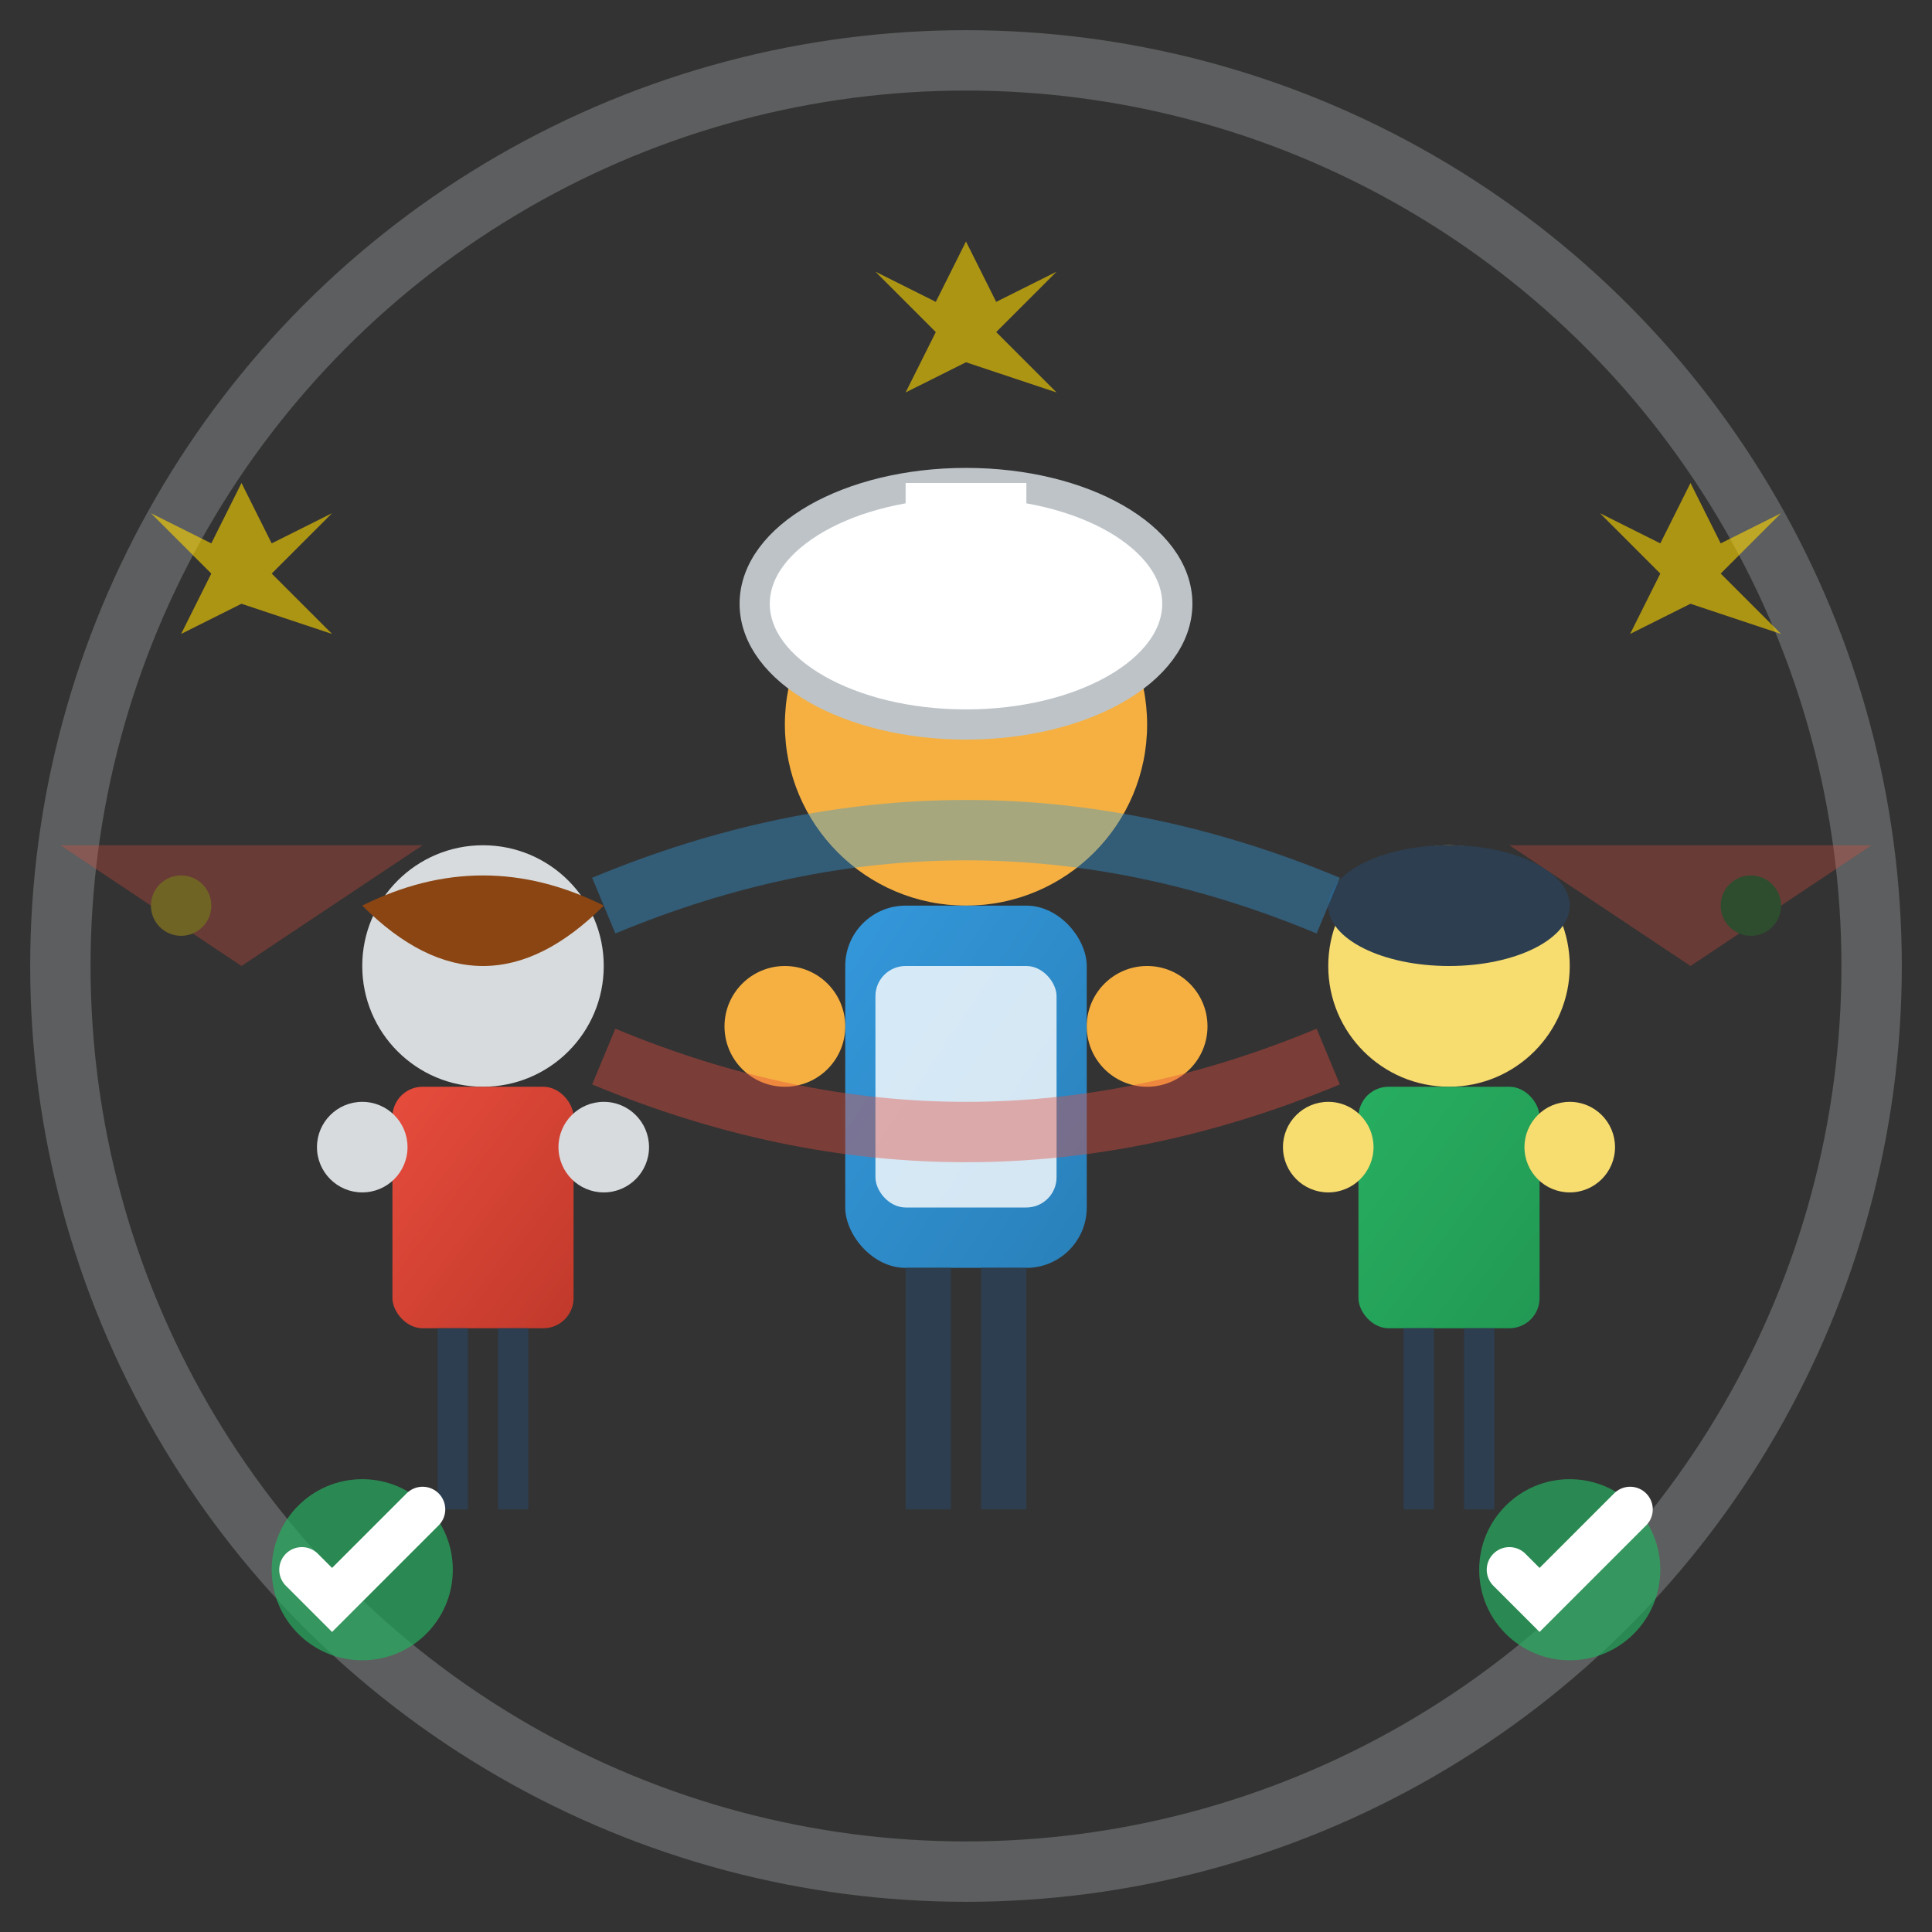 <svg xmlns="http://www.w3.org/2000/svg" viewBox="0 0 64 64" fill="none">
  <rect x="0" y="0" width="64" height="64" fill="#333333" stroke="none"/>
  <defs>
    <linearGradient id="personGradient1" x1="0%" y1="0%" x2="100%" y2="100%">
      <stop offset="0%" style="stop-color:#3498DB"/>
      <stop offset="100%" style="stop-color:#2980B9"/>
    </linearGradient>
    <linearGradient id="personGradient2" x1="0%" y1="0%" x2="100%" y2="100%">
      <stop offset="0%" style="stop-color:#E74C3C"/>
      <stop offset="100%" style="stop-color:#C0392B"/>
    </linearGradient>
    <linearGradient id="personGradient3" x1="0%" y1="0%" x2="100%" y2="100%">
      <stop offset="0%" style="stop-color:#27AE60"/>
      <stop offset="100%" style="stop-color:#229954"/>
    </linearGradient>
  </defs>
  
  <!-- Background circle for team unity -->
  <circle cx="32" cy="32" r="30" fill="none" stroke="#BDC3C7" stroke-width="2" opacity="0.3"/>
  
  <!-- Person 1 (Front center) -->
  <g transform="translate(32, 32)">
    <!-- Head -->
    <circle cx="0" cy="-8" r="6" fill="#F5B041"/>
    <!-- Chef hat -->
    <ellipse cx="0" cy="-12" rx="7" ry="4" fill="#FFFFFF" stroke="#BDC3C7" stroke-width="1"/>
    <rect x="-2" y="-16" width="4" height="6" fill="#FFFFFF"/>
    <!-- Body -->
    <rect x="-4" y="-2" width="8" height="12" rx="2" fill="url(#personGradient1)"/>
    <!-- Apron -->
    <rect x="-3" y="0" width="6" height="8" rx="1" fill="#FFFFFF" opacity="0.8"/>
    <!-- Arms -->
    <circle cx="-6" cy="2" r="2" fill="#F5B041"/>
    <circle cx="6" cy="2" r="2" fill="#F5B041"/>
    <!-- Legs -->
    <rect x="-2" y="10" width="1.5" height="8" fill="#2C3E50"/>
    <rect x="0.5" y="10" width="1.5" height="8" fill="#2C3E50"/>
  </g>
  
  <!-- Person 2 (Left) -->
  <g transform="translate(16, 36)">
    <!-- Head -->
    <circle cx="0" cy="-4" r="4" fill="#D7DBDD"/>
    <!-- Hair -->
    <path d="M-4 -6 Q0 -8 4 -6 Q2 -4 0 -4 Q-2 -4 -4 -6" fill="#8B4513"/>
    <!-- Body -->
    <rect x="-3" y="0" width="6" height="8" rx="1" fill="url(#personGradient2)"/>
    <!-- Arms -->
    <circle cx="-4" cy="2" r="1.5" fill="#D7DBDD"/>
    <circle cx="4" cy="2" r="1.5" fill="#D7DBDD"/>
    <!-- Legs -->
    <rect x="-1.5" y="8" width="1" height="6" fill="#2C3E50"/>
    <rect x="0.5" y="8" width="1" height="6" fill="#2C3E50"/>
  </g>
  
  <!-- Person 3 (Right) -->
  <g transform="translate(48, 36)">
    <!-- Head -->
    <circle cx="0" cy="-4" r="4" fill="#F7DC6F"/>
    <!-- Hair -->
    <ellipse cx="0" cy="-6" rx="4" ry="2" fill="#2C3E50"/>
    <!-- Body -->
    <rect x="-3" y="0" width="6" height="8" rx="1" fill="url(#personGradient3)"/>
    <!-- Arms -->
    <circle cx="-4" cy="2" r="1.5" fill="#F7DC6F"/>
    <circle cx="4" cy="2" r="1.5" fill="#F7DC6F"/>
    <!-- Legs -->
    <rect x="-1.5" y="8" width="1" height="6" fill="#2C3E50"/>
    <rect x="0.5" y="8" width="1" height="6" fill="#2C3E50"/>
  </g>
  
  <!-- Teamwork connection lines -->
  <path d="M20 30 Q32 25 44 30" stroke="#3498DB" stroke-width="2" fill="none" opacity="0.4"/>
  <path d="M20 35 Q32 40 44 35" stroke="#E74C3C" stroke-width="2" fill="none" opacity="0.4"/>
  
  <!-- Team spirit stars -->
  <g fill="#FFD700" opacity="0.6">
    <path d="M8 16 L9 18 L11 17 L9 19 L11 21 L8 20 L6 21 L7 19 L5 17 L7 18 Z"/>
    <path d="M56 16 L57 18 L59 17 L57 19 L59 21 L56 20 L54 21 L55 19 L53 17 L55 18 Z"/>
    <path d="M32 8 L33 10 L35 9 L33 11 L35 13 L32 12 L30 13 L31 11 L29 9 L31 10 Z"/>
  </g>
  
  <!-- Success/unity symbols -->
  <circle cx="12" cy="52" r="3" fill="#27AE60" opacity="0.7"/>
  <path d="M10 52 L11 53 L14 50" stroke="#FFFFFF" stroke-width="1.5" stroke-linecap="round"/>
  
  <circle cx="52" cy="52" r="3" fill="#27AE60" opacity="0.7"/>
  <path d="M50 52 L51 53 L54 50" stroke="#FFFFFF" stroke-width="1.5" stroke-linecap="round"/>
  
  <!-- Pizza elements to show team focus -->
  <g transform="translate(8, 32)" opacity="0.3">
    <path d="M0 0 L6 -4 L-6 -4 Z" fill="#E74C3C"/>
    <circle cx="-2" cy="-2" r="1" fill="#FFD700"/>
  </g>
  
  <g transform="translate(56, 32)" opacity="0.3">
    <path d="M0 0 L6 -4 L-6 -4 Z" fill="#E74C3C"/>
    <circle cx="2" cy="-2" r="1" fill="#228B22"/>
  </g>
</svg>
